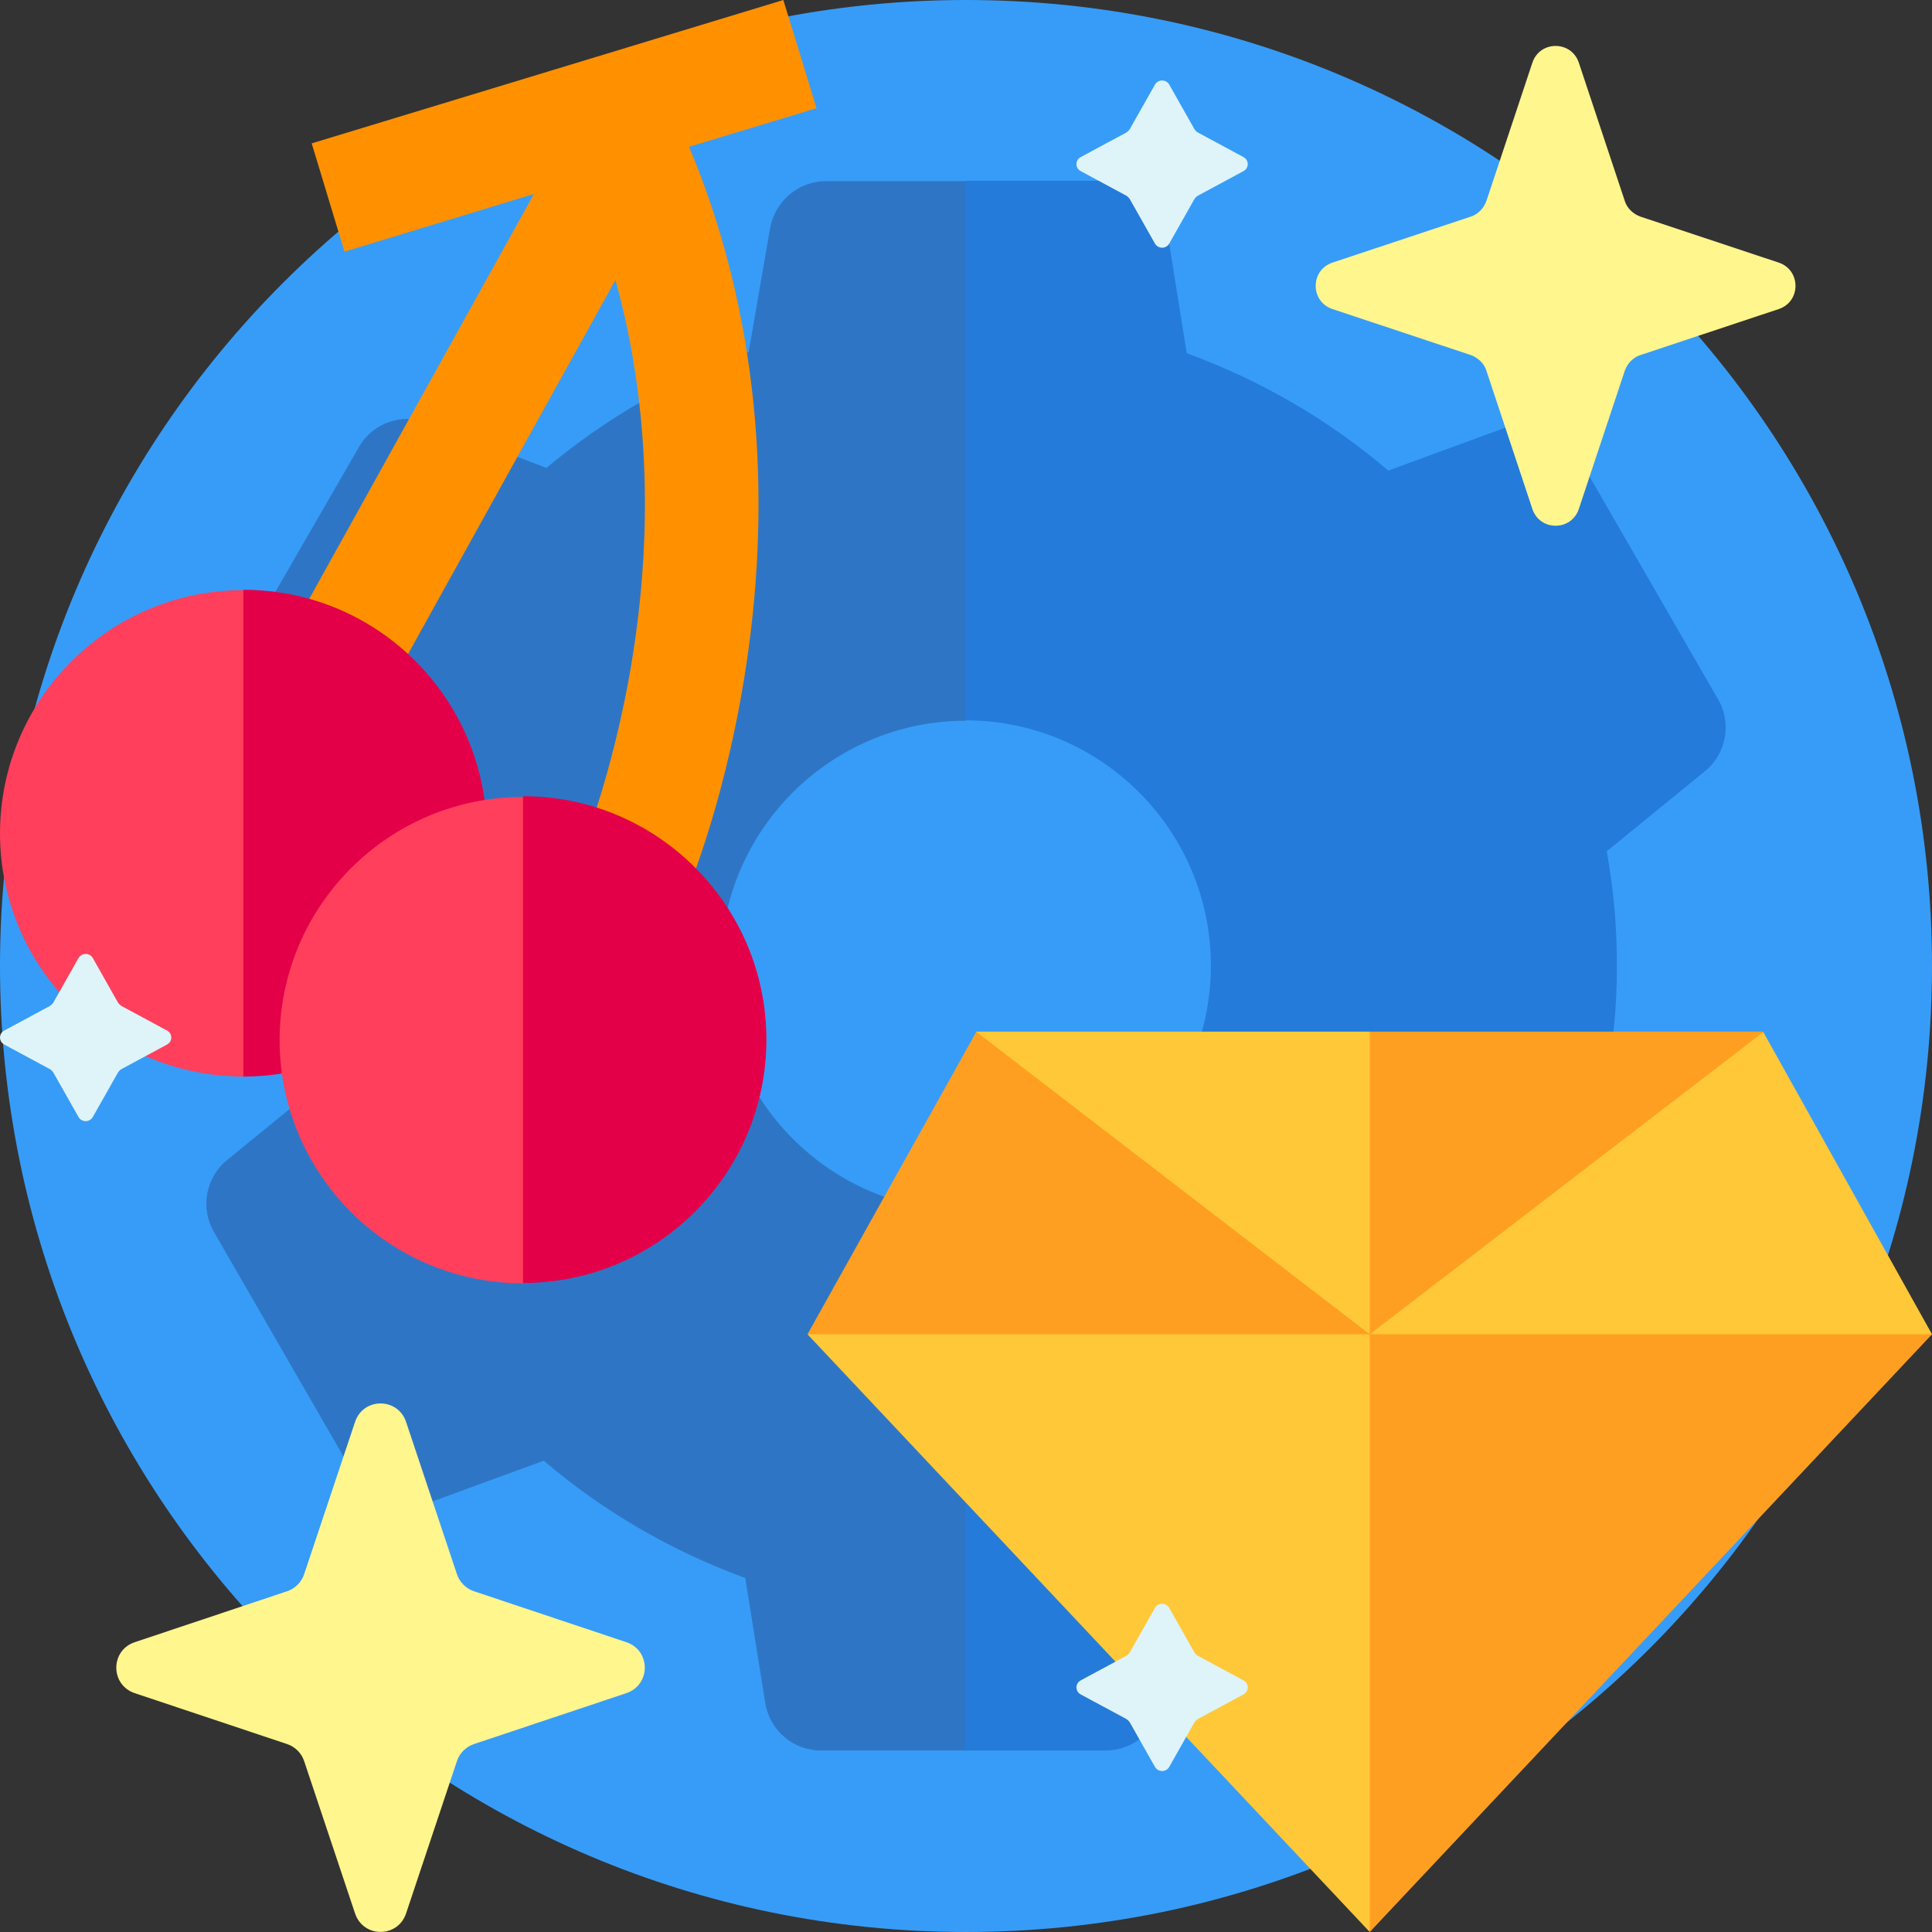 <svg width="48" height="48" viewBox="0 0 48 48" fill="none" xmlns="http://www.w3.org/2000/svg">
<rect x="0" y="0" width="48" height="48" fill="#333333" stroke="none"/>
<g clip-path="url(#clip0_11773_85)">
<path d="M24 48C37.255 48 48 37.255 48 24C48 10.745 37.255 0 24 0C10.745 0 0 10.745 0 24C0 37.255 10.745 48 24 48Z" fill="#379CF7"/>
<path d="M17.906 24C17.906 20.644 20.634 17.906 24 17.906L24.938 12.206L24 4.5H20.522C19.837 4.5 19.256 4.997 19.134 5.662L18.6 8.747C16.772 9.394 15.066 10.378 13.575 11.625L10.631 10.5C9.984 10.256 9.253 10.509 8.916 11.109L5.372 17.25C5.025 17.841 5.166 18.6 5.691 19.031L8.1 21.038C7.922 22.003 7.828 22.997 7.828 23.981C7.828 24.966 7.912 25.894 8.081 26.831L5.644 28.819C5.109 29.25 4.969 30.019 5.316 30.609L8.859 36.75C9.206 37.341 9.919 37.603 10.566 37.369L13.509 36.291C14.991 37.556 16.697 38.541 18.516 39.206L19.012 42.309C19.125 42.994 19.706 43.491 20.4 43.491H24.009L24.947 36.984L24.009 30.084C20.653 30.084 17.916 27.356 17.916 23.991L17.906 24Z" fill="#2E76C5"/>
<path d="M42.309 28.95L39.9 26.944C40.078 25.978 40.172 24.984 40.172 24C40.172 23.016 40.087 22.087 39.919 21.15L42.356 19.163C42.891 18.731 43.031 17.962 42.684 17.372L39.141 11.231C38.803 10.641 38.081 10.378 37.434 10.613L34.491 11.691C33.009 10.425 31.303 9.441 29.484 8.775L28.988 5.672C28.875 4.988 28.294 4.491 27.6 4.491H23.991V17.897C27.347 17.897 30.084 20.625 30.084 23.991C30.084 27.356 27.356 30.084 23.991 30.084V43.491H27.469C28.153 43.491 28.734 42.994 28.856 42.328L29.391 39.244C31.219 38.597 32.925 37.612 34.416 36.366L37.359 37.491C38.006 37.734 38.737 37.481 39.075 36.881L42.619 30.741C42.966 30.15 42.825 29.391 42.3 28.959L42.309 28.95Z" fill="#247BDA"/>
<path d="M20.288 2.691L19.462 0L7.744 3.562L8.559 6.253L13.266 4.819L7.2 15.75L9.656 17.119L15.291 6.956C16.209 10.266 16.116 13.425 15.806 15.703C15.375 18.909 14.447 21.113 14.447 21.131L17.034 22.238C17.081 22.134 18.103 19.725 18.591 16.172C19.209 11.7 18.694 7.388 17.119 3.647L20.278 2.691H20.288Z" fill="#FF9100"/>
<path d="M0 20.7C0 24.038 2.709 26.747 6.047 26.747L6.656 20.475L6.047 14.662C2.709 14.662 0 17.372 0 20.709V20.7Z" fill="#FF3F5C"/>
<path d="M6.047 14.662V26.747C9.384 26.747 12.094 24.038 12.094 20.7C12.094 17.363 9.384 14.653 6.047 14.653V14.662Z" fill="#E40048"/>
<path d="M6.947 25.837C6.947 29.175 9.656 31.884 12.994 31.884L13.959 25.913L12.994 19.8C9.656 19.8 6.947 22.509 6.947 25.847V25.837Z" fill="#FF3F5C"/>
<path d="M12.994 19.791V31.875C16.331 31.875 19.041 29.166 19.041 25.828C19.041 22.491 16.331 19.781 12.994 19.781V19.791Z" fill="#E40048"/>
<path d="M48 33.15L43.809 25.641L37.594 28.163L34.022 33.159L40.341 34.791L47.991 33.159L48 33.15Z" fill="#FFC839"/>
<path d="M24.253 25.641L20.062 33.15L27.3 34.172L34.031 33.15L29.644 27.844L24.244 25.631L24.253 25.641Z" fill="#FF9F22"/>
<path d="M20.062 33.15L34.031 48L35.353 39.066L34.031 33.15H20.062Z" fill="#FFC839"/>
<path d="M34.031 33.15V48L48 33.15H34.031Z" fill="#FF9F22"/>
<path d="M34.031 25.631H24.253L34.031 33.15L35.156 28.359L34.031 25.631Z" fill="#FFC839"/>
<path d="M43.809 25.631H34.031V33.15L43.809 25.641V25.631Z" fill="#FF9F22"/>
<path d="M38.072 12.647L36.928 9.206C36.872 9.028 36.722 8.888 36.544 8.822L33.103 7.678C32.55 7.491 32.55 6.713 33.103 6.525L36.544 5.381C36.722 5.325 36.862 5.175 36.928 4.997L38.072 1.556C38.259 1.003 39.038 1.003 39.225 1.556L40.369 4.997C40.425 5.175 40.575 5.316 40.753 5.381L44.194 6.525C44.747 6.713 44.747 7.491 44.194 7.678L40.753 8.822C40.575 8.878 40.434 9.028 40.369 9.206L39.225 12.647C39.038 13.2 38.259 13.2 38.072 12.647Z" fill="#FFF68E"/>
<path d="M8.822 47.541L7.556 43.753C7.491 43.556 7.331 43.397 7.134 43.331L3.347 42.066C2.737 41.859 2.737 41.006 3.347 40.8L7.134 39.534C7.331 39.469 7.491 39.309 7.556 39.112L8.822 35.325C9.028 34.716 9.881 34.716 10.088 35.325L11.353 39.112C11.419 39.309 11.578 39.469 11.775 39.534L15.562 40.8C16.172 41.006 16.172 41.859 15.562 42.066L11.775 43.331C11.578 43.397 11.419 43.556 11.353 43.753L10.088 47.541C9.881 48.15 9.028 48.15 8.822 47.541Z" fill="#FFF68E"/>
<path d="M29.049 39.947L29.678 41.06C29.698 41.088 29.727 41.117 29.757 41.136L30.897 41.75C31.034 41.827 31.034 42.019 30.897 42.096L29.757 42.71C29.727 42.729 29.698 42.758 29.678 42.786L29.049 43.899C28.97 44.034 28.774 44.034 28.695 43.899L28.066 42.786C28.046 42.758 28.017 42.729 27.988 42.71L26.847 42.096C26.71 42.019 26.71 41.827 26.847 41.75L27.988 41.136C28.017 41.117 28.046 41.088 28.066 41.06L28.695 39.947C28.774 39.812 28.97 39.812 29.049 39.947ZM2.305 23.801L2.934 24.914C2.954 24.943 2.983 24.971 3.013 24.991L4.153 25.605C4.29 25.681 4.29 25.873 4.153 25.95L3.013 26.564C2.983 26.583 2.954 26.612 2.934 26.641L2.305 27.753C2.226 27.888 2.03 27.888 1.951 27.753L1.322 26.641C1.302 26.612 1.273 26.583 1.243 26.564L0.103 25.95C-0.034 25.873 -0.034 25.681 0.103 25.605L1.243 24.991C1.273 24.971 1.302 24.943 1.322 24.914L1.951 23.801C2.03 23.667 2.226 23.667 2.305 23.801ZM29.049 2.101L29.678 3.214C29.698 3.242 29.727 3.271 29.757 3.29L30.897 3.904C31.034 3.981 31.034 4.173 30.897 4.25L29.757 4.864C29.727 4.883 29.698 4.912 29.678 4.94L29.049 6.053C28.97 6.188 28.774 6.188 28.695 6.053L28.066 4.94C28.046 4.912 28.017 4.883 27.988 4.864L26.847 4.25C26.71 4.173 26.71 3.981 26.847 3.904L27.988 3.29C28.017 3.271 28.046 3.242 28.066 3.214L28.695 2.101C28.774 1.966 28.97 1.966 29.049 2.101Z" fill="#DEF4F8"/>
</g>
<defs>
<clipPath id="clip0_11773_85">
<rect width="48" height="48" fill="white"/>
</clipPath>
</defs>
</svg>
